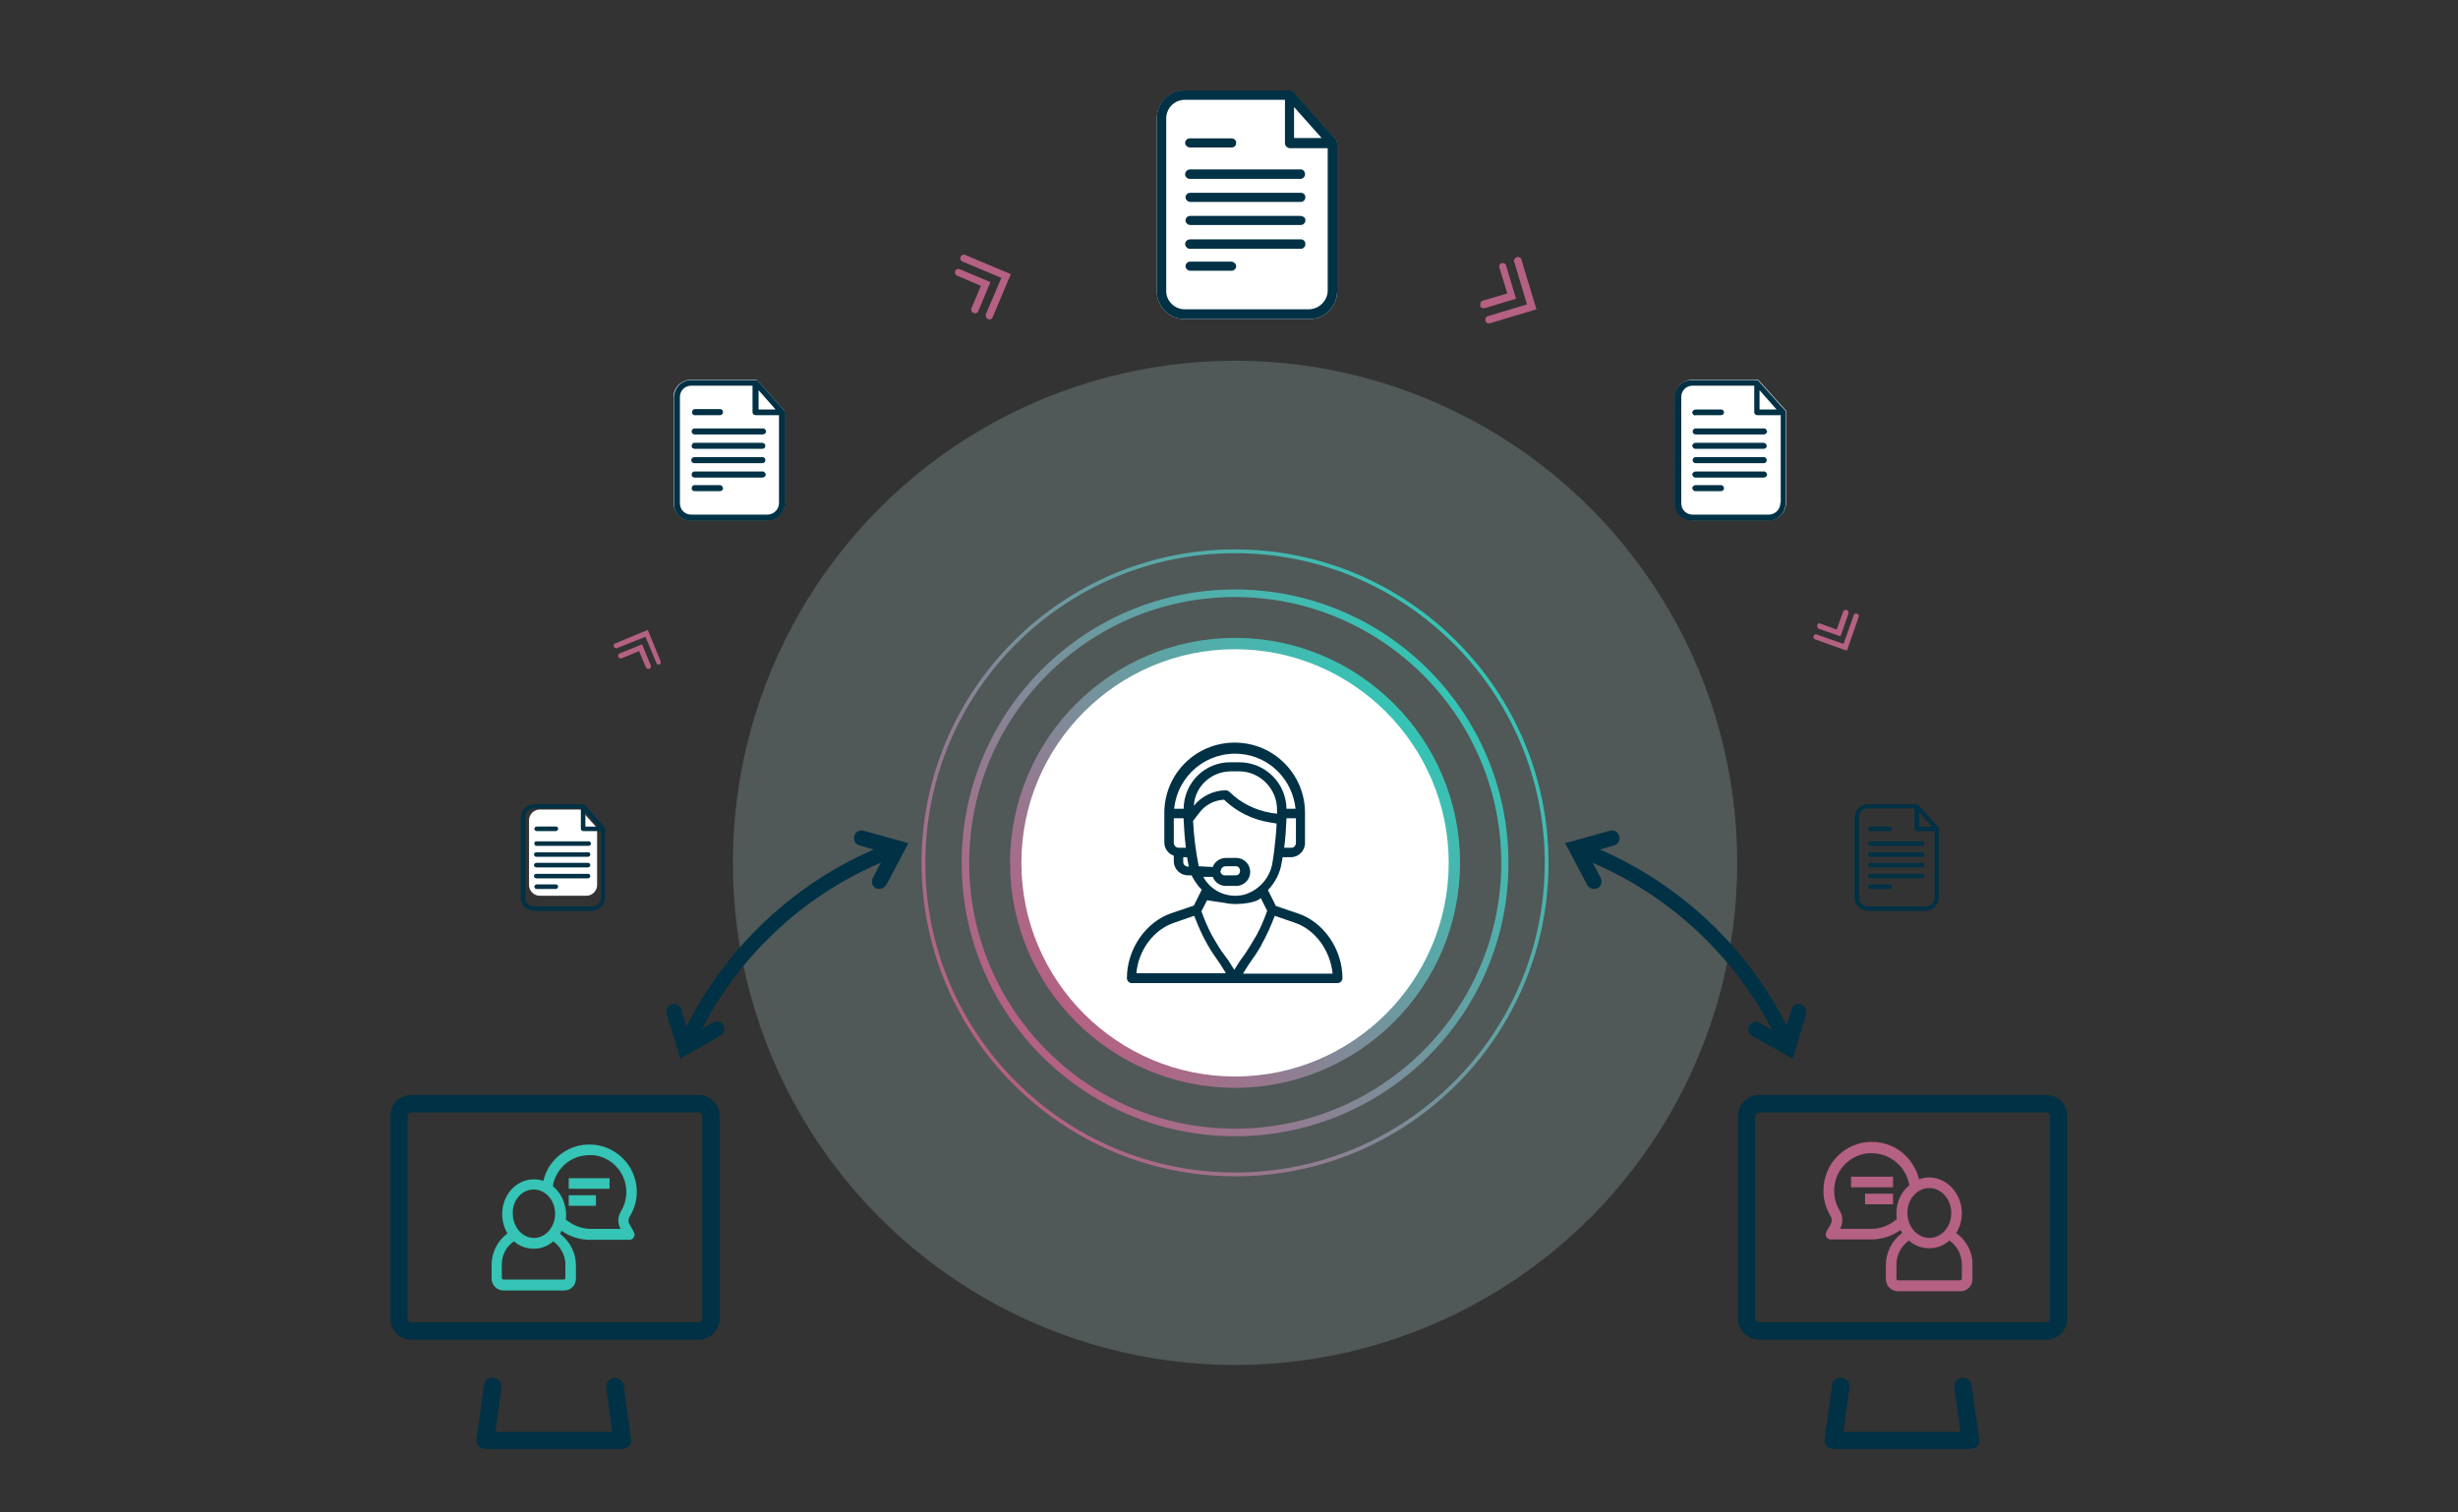 <?xml version="1.0" encoding="utf-8"?>
<!-- Generator: Adobe Illustrator 25.3.1, SVG Export Plug-In . SVG Version: 6.00 Build 0)  -->
<svg version="1.1" id="Layer_1" xmlns="http://www.w3.org/2000/svg" xmlns:xlink="http://www.w3.org/1999/xlink" x="0px" y="0px"
	 viewBox="0 0 650 400" style="enable-background:new 0 0 650 400;" xml:space="preserve">
<rect x="0" y="0" width="650" height="400" fill="#333333" stroke="none"/>
<style type="text/css">
	.st0{opacity:0.2;}
	.st1{fill:#C2EDE9;}
	.st2{fill:#FFFFFF;}
	.st3{fill:#003145;}
	.st4{fill:#35C4B5;}
	.st5{fill:#B56183;}
	.st6{fill:url(#SVGID_1_);}
	.st7{fill:url(#SVGID_2_);}
	.st8{fill:url(#SVGID_3_);}
</style>
<g>
	<g class="st0">
		<g>
			<circle class="st1" cx="326.6" cy="228.2" r="132.8"/>
		</g>
	</g>
	<circle class="st2" cx="326.5" cy="228.2" r="57.5"/>
	<g>
		<path class="st2" d="M207.5,109v24c0,2.5-2,4.6-4.6,4.6h-20.2c-2.5,0-4.5-2.1-4.6-4.6v-28c0-2.5,2.1-4.5,4.6-4.6h17
			c0.1,0,0.2,0,0.3,0.1c0,0,0,0,0.1,0c0.1,0,0.1,0.1,0.2,0.1l6.9,7.8c0,0,0,0.1,0.1,0.1s0,0.1,0.1,0.1S207.5,108.9,207.5,109z"/>
	</g>
	<g>
		<path class="st2" d="M353.6,37.8V77c0,4.1-3.3,7.4-7.4,7.4h-32.9c-4.1,0-7.4-3.3-7.4-7.4V31.4c0-4.1,3.3-7.4,7.4-7.4H341
			c0.2,0,0.4,0,0.5,0.1c0.1,0,0.1,0.1,0.1,0.1s0.2,0.1,0.3,0.2L353.2,37c0.1,0.1,0.1,0.1,0.1,0.2s0.1,0.1,0.1,0.1
			S353.6,37.7,353.6,37.8z"/>
	</g>
	<g>
		<path class="st2" d="M472.3,109v24c0,2.5-2.1,4.6-4.6,4.6h-20.2c-2.5,0-4.6-2.1-4.6-4.6v-28c0-2.5,2.1-4.5,4.6-4.6h17
			c0.1,0,0.2,0,0.3,0.1c0,0,0,0,0.1,0s0.1,0.1,0.2,0.1l7,7.8c0,0,0,0.1,0.1,0.1s0,0.1,0.1,0.1S472.3,108.9,472.3,109z"/>
	</g>
	<g>
		<path class="st2" d="M157.9,219.3v14.8c0,1.5-1.3,2.8-2.8,2.8h-12.4c-1.5,0-2.8-1.3-2.8-2.8v-17.2c0-1.5,1.3-2.8,2.8-2.8h10.5
			c0.1,0,0.1,0,0.2,0c0,0,0,0,0.1,0c0,0,0.1,0,0.1,0.1l4.3,4.8c0,0,0,0.1,0,0.1c0,0,0,0,0.1,0S157.9,219.3,157.9,219.3z"/>
	</g>
	<g>
		<path class="st3" d="M184.7,289.6h-75.9c-3.1,0-5.6,2.5-5.6,5.6v53.5c0,3.1,2.5,5.6,5.6,5.6h75.9c3.1,0,5.6-2.5,5.6-5.6v-53.5
			C190.3,292.1,187.8,289.6,184.7,289.6z M185.7,348.7c0,0.6-0.4,1-1,1h-75.9c-0.6,0-1-0.4-1-1v-53.5c0-0.6,0.4-1,1-1h75.9
			c0.6,0,1,0.4,1,1V348.7z"/>
	</g>
	<g>
		<path class="st3" d="M164.6,383.2h-36.3c-1.3,0-2.3-1.1-2.3-2.3c0-0.1,0-0.2,0-0.3l2-14.4c0.2-1.3,1.5-2.1,2.7-1.8
			c1.2,0.2,2,1.3,1.9,2.5l-1.6,11.8h30.9l-1.6-11.8c-0.1-1.3,0.8-2.4,2.1-2.5c1.2-0.1,2.3,0.7,2.5,1.9l2,14.4
			c0.1,0.7-0.1,1.3-0.6,1.8C165.9,382.9,165.3,383.2,164.6,383.2z"/>
	</g>
	<g>
		<rect x="150.4" y="311.6" class="st4" width="10.8" height="2.8"/>
	</g>
	<g>
		<rect x="150.4" y="316.1" class="st4" width="7.2" height="2.8"/>
	</g>
	<g>
		<path class="st4" d="M166.5,323.8L166.5,323.8c-0.4-0.6-0.4-1.4,0-2c3.7-5.9,1.8-13.6-4-17.2c-2.8-1.8-6.2-2.3-9.5-1.6
			c-3.3,0.8-6,2.8-7.8,5.6c-0.7,1.1-1.2,2.4-1.5,3.7c-0.8-0.3-1.7-0.4-2.5-0.4c-4.7,0-8.4,4.1-8.4,9.2c0,1.8,0.5,3.6,1.4,5.1
			c-2.6,1.9-4.2,5-4.2,8.3v3.6c0,1.8,1.4,3.2,3.2,3.2h16c0.8,0,1.6-0.3,2.2-0.9c0.6-0.6,0.9-1.4,0.9-2.2v-3.6c0-3.3-1.6-6.3-4.2-8.3
			c0.2-0.3,0.3-0.5,0.4-0.8c2.2,1.6,4.9,2.4,7.6,2.4h10.3c0.8,0,1.4-0.6,1.4-1.4c0-0.3-0.1-0.5-0.2-0.7L166.5,323.8z M149.5,338
			c0,0.2-0.2,0.4-0.4,0.4h-16c-0.2,0-0.4-0.2-0.4-0.4v-3.6c0-2.5,1.2-4.7,3.2-6.1c3,2.6,7.5,2.6,10.4,0c1.8,1.3,2.9,3.2,3.2,5.4V338
			z M141.1,314.6h0.5c2.9,0.3,5.2,3,5.2,6.4c0,3.5-2.5,6.4-5.6,6.4s-5.6-2.9-5.6-6.5C135.5,317.4,138,314.6,141.1,314.6z
			 M146.2,313.7c0.3-2.1,1.4-4.1,3-5.6c1.8-1.7,4.2-2.6,6.7-2.6h0.8c2.6,0.2,4.9,1.4,6.6,3.4c1.7,2,2.5,4.5,2.3,7.1
			c-0.1,1.5-0.6,3.1-1.4,4.4c-0.9,1.4-0.9,3.2-0.1,4.6l-7.8,0c-2.5,0-4.8-0.9-6.7-2.5c0.1-0.5,0.1-1,0.1-1.4
			C149.6,318.2,148.4,315.5,146.2,313.7z"/>
	</g>
	<g>
		<path class="st3" d="M541.1,289.6h-75.9c-3.1,0-5.6,2.5-5.6,5.6v53.5c0,3.1,2.5,5.6,5.6,5.6h75.9c3.1,0,5.6-2.5,5.6-5.6v-53.5
			C546.8,292.1,544.2,289.6,541.1,289.6z M542.1,348.7c0,0.6-0.4,1-1,1h-75.9c-0.6,0-1-0.4-1-1v-53.5c0-0.6,0.4-1,1-1h75.9
			c0.6,0,1,0.4,1,1V348.7z"/>
	</g>
	<g>
		<path class="st3" d="M521,383.2h-36.2c-0.7,0-1.3-0.3-1.8-0.8c-0.4-0.5-0.6-1.2-0.5-1.8l2-14.4c0.2-1.3,1.5-2.1,2.7-1.8
			c1.2,0.2,2,1.3,1.9,2.5l-1.6,11.8h30.9l-1.6-11.8c-0.1-1.3,0.8-2.4,2.1-2.5c1.2-0.1,2.3,0.7,2.5,1.9l2,14.4
			c0.1,0.7-0.1,1.3-0.5,1.8C522.3,382.9,521.7,383.2,521,383.2z"/>
	</g>
	<g>
		<rect x="489.5" y="311.2" class="st5" width="11.1" height="2.8"/>
	</g>
	<g>
		<rect x="493.2" y="315.7" class="st5" width="7.4" height="2.8"/>
	</g>
	<g>
		<path class="st5" d="M517.3,326.1c1-1.6,1.5-3.4,1.5-5.2c0-5.2-3.9-9.5-8.7-9.5c-0.9,0-1.8,0.2-2.6,0.5c-0.8-3.1-2.6-5.8-5.3-7.7
			c-2.8-1.9-6.3-2.6-9.6-2c-3.4,0.7-6.3,2.6-8.2,5.4c-1.9,2.9-2.6,6.3-2,9.7c0.3,1.6,0.9,3,1.7,4.4c0.4,0.6,0.4,1.4,0,2.1l-1.1,1.9
			c-0.1,0.2-0.2,0.5-0.2,0.7c0,0.8,0.6,1.4,1.4,1.4h10.6c2.8,0,5.5-0.9,7.8-2.5c0.1,0.3,0.3,0.6,0.4,0.8c-2.7,2-4.3,5.1-4.3,8.5v3.7
			c0,1.8,1.5,3.2,3.2,3.2h16.5c1.8,0,3.2-1.4,3.2-3.2v-3.7C521.7,331.2,520,328,517.3,326.1z M510.2,314.2c3.2,0,5.8,3,5.8,6.6v0
			c0,3.7-2.6,6.6-5.8,6.6c-3.2,0-5.8-3-5.8-6.6C504.3,317.2,507,314.2,510.2,314.2z M501.5,320.9c0,0.5,0,1,0.1,1.5
			c-1.9,1.7-4.3,2.6-6.9,2.6c0,0,0,0,0,0l-8.1,0c0.8-1.5,0.8-3.3-0.1-4.8c-1.4-2.3-1.8-5-1.2-7.6c0.6-2.6,2.2-4.8,4.5-6.2
			c1.3-0.8,2.8-1.3,4.3-1.4h0.9c4.9,0,9.1,3.6,9.9,8.5C502.7,315.2,501.5,317.9,501.5,320.9z M518.8,338.2c0,0.2-0.2,0.4-0.4,0.4
			h-16.5c-0.2,0-0.4-0.2-0.4-0.4v-3.7c0-2.6,1.2-4.9,3.3-6.4c3,2.7,7.7,2.7,10.7,0c2.1,1.4,3.3,3.8,3.3,6.4V338.2z"/>
	</g>
	<g>
		<path class="st3" d="M183.4,276.7l-3.6-1.6c10.9-24,31.2-43.1,55.9-52.3l1.4,3.7C213.3,235.3,193.8,253.6,183.4,276.7z"/>
	</g>
	<g>
		<path class="st3" d="M179.9,280l-3.6-11.9c-0.3-1.1,0.3-2.2,1.3-2.5c1.1-0.3,2.2,0.3,2.5,1.3l2.2,7.1l6.3-3.6
			c1-0.5,2.2-0.2,2.7,0.8c0.5,1,0.2,2.2-0.8,2.7L179.9,280z"/>
	</g>
	<g>
		<path class="st3" d="M232.5,235.1c-0.3,0-0.6-0.1-0.9-0.2c-1-0.5-1.3-1.7-0.8-2.7l3.5-6.6l-7-2c-1.1-0.3-1.7-1.4-1.4-2.5
			c0.3-1.1,1.4-1.7,2.5-1.4l11.8,3.3l-5.8,11C233.9,234.7,233.2,235.1,232.5,235.1z"/>
	</g>
	<g>
		<path class="st3" d="M470.7,276.7c-10.4-23.1-30-41.3-53.7-50.2l1.4-3.7c24.7,9.2,45.1,28.3,55.9,52.3L470.7,276.7z"/>
	</g>
	<g>
		<path class="st3" d="M474.1,280l-10.7-6c-1-0.5-1.3-1.8-0.8-2.7c0.5-1,1.8-1.3,2.7-0.8l6.3,3.6l2.2-7.1c0.3-1.1,1.4-1.7,2.5-1.3
			c1.1,0.3,1.6,1.4,1.3,2.5L474.1,280z"/>
	</g>
	<g>
		<path class="st3" d="M421.5,235.1c-0.7,0-1.4-0.4-1.8-1.1l-5.8-11l11.8-3.3c1.1-0.3,2.2,0.3,2.5,1.4c0.3,1.1-0.3,2.2-1.4,2.5l-7,2
			l3.5,6.6c0.5,1,0.1,2.2-0.8,2.7C422.1,235,421.8,235.1,421.5,235.1z"/>
	</g>
	<g>
		<path class="st3" d="M160,219C160,219,160,219,160,219c-0.1-0.1-0.1-0.1-0.1-0.2l-5.3-5.9l-0.1-0.1c0,0,0,0-0.1,0
			c-0.1,0-0.2-0.1-0.2-0.1h-13c-1.9,0-3.4,1.6-3.5,3.5v21.2c0,1.9,1.6,3.4,3.5,3.5h15.3c1.9,0,3.4-1.6,3.5-3.5v-18.3
			C160,219.1,160,219,160,219z M154.8,214.8l3.4,3.8h-3.4V214.8z M158.9,237.4c0,1.3-1,2.3-2.3,2.3h-15.4c-1.3,0-2.3-1-2.3-2.3
			v-21.3c0-1.3,1-2.3,2.3-2.3h12.4v5.4c0,0.3,0.3,0.6,0.6,0.6h4.7L158.9,237.4z"/>
	</g>
	<g>
		<path class="st3" d="M141.9,219.8h5.1c0.3,0,0.6-0.3,0.6-0.6l0,0l0,0c0-0.3-0.2-0.6-0.5-0.6c0,0,0,0,0,0h-5.2
			c-0.3,0-0.6,0.3-0.6,0.6S141.6,219.8,141.9,219.8L141.9,219.8z"/>
	</g>
	<g>
		<path class="st3" d="M147,233.9h-5.1c-0.3,0-0.6,0.3-0.6,0.6s0.3,0.6,0.6,0.6h5.1c0.3,0,0.6-0.3,0.6-0.6l0,0l0,0
			C147.6,234.1,147.3,233.9,147,233.9z"/>
	</g>
	<g>
		<path class="st3" d="M141.3,223.1c0,0.3,0.2,0.6,0.6,0.6c0,0,0,0,0,0h13.7c0.3,0,0.6-0.2,0.7-0.5c0-0.3-0.2-0.6-0.5-0.7
			c-0.1,0-0.1,0-0.2,0h-13.7C141.5,222.5,141.3,222.7,141.3,223.1L141.3,223.1z"/>
	</g>
	<g>
		<path class="st3" d="M155.5,225.4h-13.7c-0.3,0-0.6,0.3-0.6,0.6c0,0.3,0.3,0.6,0.6,0.6l0,0h13.7c0.3,0,0.6-0.3,0.6-0.6l0,0
			C156.1,225.6,155.9,225.4,155.5,225.4L155.5,225.4z"/>
	</g>
	<g>
		<path class="st3" d="M155.5,228.2h-13.7c-0.3,0-0.6,0.3-0.6,0.6s0.3,0.6,0.6,0.6h13.7c0.3,0,0.6-0.3,0.6-0.6l0,0
			C156.1,228.5,155.9,228.2,155.5,228.2L155.5,228.2z"/>
	</g>
	<g>
		<path class="st3" d="M155.5,231.1h-13.7c-0.3,0-0.6,0.3-0.6,0.6s0.3,0.6,0.6,0.6h13.7c0.3,0,0.6-0.3,0.6-0.6
			S155.9,231.1,155.5,231.1z"/>
	</g>
	<g>
		<path class="st3" d="M207.5,108.7C207.5,108.7,207.5,108.7,207.5,108.7c-0.2-0.2-0.1-0.2-0.2-0.2l-6.9-7.8c-0.1,0-0.1-0.1-0.2-0.1
			c0,0,0,0-0.1,0c-0.1,0-0.2-0.1-0.3-0.1h-17c-2.5,0-4.5,2-4.6,4.6v28c0,2.5,2,4.6,4.6,4.6H203c2.5,0,4.5-2.1,4.6-4.6V109
			C207.5,108.9,207.5,108.8,207.5,108.7z M200.6,103.2l4.5,5.1h-4.5V103.2z M206,133c0,1.7-1.3,3-2.9,3.1c0,0-0.1,0-0.1,0h-20.2
			c-1.7,0-3-1.3-3-3V105c0-1.7,1.3-3,3-3H199v7c0,0.4,0.3,0.8,0.8,0.8c0,0,0,0,0,0h6.2V133z"/>
	</g>
	<g>
		<path class="st3" d="M183.6,109.8h6.8c0.4,0,0.8-0.3,0.8-0.8l0,0c0-0.4-0.3-0.8-0.7-0.8h-6.8c-0.4,0-0.7,0.4-0.7,0.9
			C183,109.5,183.3,109.7,183.6,109.8z"/>
	</g>
	<g>
		<path class="st3" d="M190.4,128.3h-6.8c-0.4,0-0.7,0.4-0.7,0.9c0,0.4,0.3,0.6,0.7,0.7h6.8c0.4,0,0.8-0.3,0.8-0.8c0,0,0,0,0,0l0,0
			C191.1,128.7,190.8,128.3,190.4,128.3z"/>
	</g>
	<g>
		<path class="st3" d="M182.9,114.1c0,0.4,0.3,0.8,0.8,0.8h18c0.4,0,0.8-0.3,0.9-0.7c0-0.4-0.3-0.8-0.7-0.9c-0.1,0-0.1,0-0.2,0h-18
			C183.2,113.3,182.9,113.7,182.9,114.1L182.9,114.1z"/>
	</g>
	<g>
		<path class="st3" d="M201.6,117.1h-18c-0.4,0-0.7,0.4-0.7,0.9c0,0.4,0.3,0.6,0.7,0.7h18c0.4,0,0.8-0.3,0.8-0.8l0,0l0,0
			C202.4,117.5,202.1,117.2,201.6,117.1C201.7,117.1,201.7,117.1,201.6,117.1L201.6,117.1z"/>
	</g>
	<g>
		<path class="st3" d="M201.6,120.9h-18c-0.4,0-0.8,0.3-0.8,0.8c0,0.4,0.3,0.8,0.8,0.8h18c0.4,0,0.8-0.3,0.8-0.8l0,0l0,0
			C202.4,121.2,202.1,120.9,201.6,120.9L201.6,120.9z"/>
	</g>
	<g>
		<path class="st3" d="M201.6,124.7h-18c-0.4,0-0.7,0.4-0.7,0.9c0,0.4,0.3,0.6,0.7,0.7h18c0.4,0,0.8-0.3,0.9-0.7
			c0-0.4-0.3-0.8-0.7-0.9C201.8,124.6,201.7,124.6,201.6,124.7z"/>
	</g>
	<g>
		<path class="st3" d="M353.5,37.3c-0.1,0-0.1-0.1-0.1-0.1s-0.1-0.1-0.1-0.2l-11.3-12.7c-0.1-0.1-0.2-0.1-0.3-0.2s-0.1-0.1-0.1-0.1
			c-0.2-0.1-0.3-0.1-0.5-0.1h-27.8c-4.1,0-7.4,3.3-7.4,7.4V77c0,4.1,3.3,7.4,7.4,7.4h32.9c4.1,0,7.4-3.3,7.4-7.4V37.8
			C353.6,37.7,353.5,37.5,353.5,37.3z M342.2,28.3l7.3,8.2h-7.3V28.3z M351.1,76.8c0,2.7-2.2,4.9-4.9,5h-32.9
			c-2.7,0-4.9-2.2-4.9-4.8V31.3c0-2.7,2.2-4.9,4.9-4.9h26.5v11.5c0,0.7,0.6,1.2,1.2,1.3h10.1L351.1,76.8z"/>
	</g>
	<g>
		<path class="st3" d="M314.7,39h11c0.7,0,1.2-0.5,1.2-1.2c0,0,0,0,0,0l0,0c0-0.7-0.5-1.2-1.2-1.2h-11.1c-0.7,0-1.2,0.6-1.2,1.2
			S314,39,314.7,39L314.7,39z"/>
	</g>
	<g>
		<path class="st3" d="M325.7,69.2h-11c-0.7,0-1.2,0.6-1.2,1.2s0.6,1.2,1.2,1.2h11c0.7,0,1.2-0.6,1.2-1.2l0,0
			C326.9,69.8,326.4,69.3,325.7,69.2z"/>
	</g>
	<g>
		<path class="st3" d="M313.4,46.1c0,0.7,0.6,1.2,1.2,1.2H344c0.7-0.1,1.2-0.7,1.1-1.4c-0.1-0.6-0.5-1.1-1.1-1.1h-29.3
			C314,44.8,313.4,45.4,313.4,46.1L313.4,46.1z"/>
	</g>
	<g>
		<path class="st3" d="M344,51h-29.3c-0.7,0-1.2,0.6-1.2,1.2s0.6,1.2,1.2,1.2H344c0.7,0,1.2-0.6,1.2-1.2l0,0c0-0.7-0.5-1.2-1.1-1.2
			H344z"/>
	</g>
	<g>
		<path class="st3" d="M344,57.1h-29.3c-0.7,0-1.2,0.6-1.2,1.2s0.6,1.2,1.2,1.2H344c0.7,0,1.2-0.6,1.2-1.2l0,0
			C345.3,57.7,344.7,57.2,344,57.1C344.1,57.1,344.1,57.1,344,57.1L344,57.1z"/>
	</g>
	<g>
		<path class="st3" d="M344,63.3h-29.3c-0.7,0-1.3,0.6-1.3,1.2c0,0.7,0.6,1.3,1.2,1.3c0,0,0,0,0,0H344c0.7,0,1.2-0.6,1.2-1.2
			C345.2,63.8,344.7,63.3,344,63.3z"/>
	</g>
	<g>
		<path class="st3" d="M512.7,219C512.7,219,512.7,219,512.7,219c-0.1-0.1-0.1-0.1-0.1-0.2l-5.3-5.9l-0.1-0.1c0,0,0,0-0.1,0
			c-0.1,0-0.2-0.1-0.2-0.1h-13c-1.9,0-3.4,1.6-3.5,3.5v21.2c0,1.9,1.6,3.4,3.5,3.5h15.3c1.9,0,3.4-1.6,3.5-3.5v-18.3
			C512.7,219.1,512.7,219,512.7,219z M507.5,214.8l3.4,3.8h-3.4V214.8z M511.6,237.4c0,1.3-1,2.3-2.3,2.3h-15.4
			c-1.3,0-2.3-1-2.3-2.3v-21.3c0-1.3,1-2.3,2.3-2.3h12.4v5.4c0,0.3,0.3,0.6,0.6,0.6h4.7L511.6,237.4z"/>
	</g>
	<g>
		<path class="st3" d="M494.6,219.8h5.1c0.3,0,0.6-0.3,0.6-0.6l0,0c0-0.3-0.2-0.6-0.5-0.6c0,0,0,0,0,0h-5.2c-0.3,0-0.6,0.3-0.6,0.6
			S494.3,219.8,494.6,219.8L494.6,219.8L494.6,219.8z"/>
	</g>
	<g>
		<path class="st3" d="M499.7,233.9h-5.1c-0.3,0-0.6,0.3-0.6,0.6s0.3,0.6,0.6,0.6h5.1c0.3,0,0.6-0.3,0.6-0.6l0,0
			C500.3,234.1,500,233.9,499.7,233.9z"/>
	</g>
	<g>
		<path class="st3" d="M494,223.1c0,0.3,0.2,0.6,0.6,0.6c0,0,0,0,0,0h13.7c0.3,0,0.6-0.3,0.5-0.7c0-0.3-0.2-0.5-0.5-0.5h-13.6
			C494.3,222.5,494,222.7,494,223.1L494,223.1z"/>
	</g>
	<g>
		<path class="st3" d="M508.3,225.4h-13.7c-0.3,0-0.6,0.3-0.6,0.6c0,0.3,0.3,0.6,0.6,0.6h13.7c0.3,0,0.6-0.3,0.6-0.6l0,0
			C508.9,225.6,508.6,225.4,508.3,225.4L508.3,225.4z"/>
	</g>
	<g>
		<path class="st3" d="M508.3,228.2h-13.7c-0.3,0-0.6,0.3-0.6,0.6s0.3,0.6,0.6,0.6h13.7c0.3,0,0.6-0.3,0.6-0.6l0,0
			C508.9,228.5,508.6,228.2,508.3,228.2L508.3,228.2z"/>
	</g>
	<g>
		<path class="st3" d="M508.3,231.1h-13.7c-0.3,0-0.6,0.3-0.6,0.6s0.3,0.6,0.6,0.6h13.7c0.3,0,0.6-0.3,0.6-0.6
			S508.6,231.1,508.3,231.1L508.3,231.1z"/>
	</g>
	<g>
		<path class="st3" d="M472.2,108.7C472.2,108.7,472.2,108.7,472.2,108.7c-0.2-0.2-0.1-0.2-0.2-0.2l-7-7.8c0,0-0.1-0.1-0.2-0.1
			s0,0-0.1,0c-0.1,0-0.2-0.1-0.3-0.1h-17c-2.5,0-4.6,2-4.6,4.6v28c0,2.5,2.1,4.6,4.6,4.6h20.2c2.5,0,4.6-2.1,4.6-4.6V109
			C472.3,108.9,472.2,108.8,472.2,108.7z M465.3,103.2l4.5,5.1h-4.5V103.2z M470.8,133c0,1.7-1.3,3-2.9,3.1c0,0-0.1,0-0.1,0h-20.2
			c-1.7,0-3-1.3-3-3V105c0-1.7,1.3-3,3-3h16.3v7c0,0.4,0.3,0.8,0.8,0.8l0,0h6.2V133z"/>
	</g>
	<g>
		<path class="st3" d="M448.4,109.8h6.7c0.4,0,0.8-0.3,0.8-0.7c0,0,0,0,0,0l0,0c0-0.4-0.3-0.8-0.7-0.8h-6.8c-0.4,0-0.8,0.3-0.9,0.7
			c0,0.4,0.3,0.8,0.7,0.9C448.3,109.8,448.4,109.8,448.4,109.8L448.4,109.8z"/>
	</g>
	<g>
		<path class="st3" d="M455.1,128.3h-6.7c-0.4,0-0.8,0.3-0.9,0.7c0,0.4,0.3,0.8,0.7,0.9c0.1,0,0.1,0,0.2,0h6.7
			c0.4,0,0.8-0.3,0.8-0.7c0,0,0,0,0,0l0,0C455.9,128.7,455.6,128.3,455.1,128.3z"/>
	</g>
	<g>
		<path class="st3" d="M447.6,114.1c0,0.4,0.3,0.8,0.8,0.8c0,0,0,0,0,0h18c0.4,0,0.8-0.3,0.9-0.7c0-0.4-0.3-0.8-0.7-0.9
			c-0.1,0-0.1,0-0.2,0h-18C448,113.3,447.6,113.7,447.6,114.1C447.6,114.1,447.6,114.1,447.6,114.1L447.6,114.1z"/>
	</g>
	<g>
		<path class="st3" d="M466.4,117.1h-18c-0.4,0-0.8,0.3-0.9,0.7c0,0.4,0.3,0.8,0.7,0.9c0.1,0,0.1,0,0.2,0h18c0.4,0,0.8-0.3,0.8-0.7
			c0,0,0,0,0,0l0,0C467.2,117.5,466.9,117.2,466.4,117.1C466.5,117.1,466.5,117.1,466.4,117.1L466.4,117.1z"/>
	</g>
	<g>
		<path class="st3" d="M466.4,120.9h-18c-0.4,0-0.8,0.3-0.8,0.8c0,0.4,0.3,0.8,0.8,0.8h18c0.4,0,0.8-0.3,0.8-0.7c0,0,0,0,0,0l0,0
			C467.2,121.2,466.9,120.9,466.4,120.9L466.4,120.9z"/>
	</g>
	<g>
		<path class="st3" d="M466.4,124.7h-18c-0.4,0-0.8,0.3-0.9,0.7c0,0.4,0.3,0.8,0.7,0.9c0.1,0,0.1,0,0.2,0h18c0.4,0,0.8-0.3,0.9-0.7
			c0-0.4-0.3-0.8-0.7-0.9C466.5,124.6,466.5,124.6,466.4,124.7z"/>
	</g>
	<g>
		<path class="st5" d="M174.2,175.8c-0.3,0-0.5-0.2-0.6-0.4l-2.9-7l-7.5,3c-0.4,0.1-0.8-0.1-0.9-0.4c-0.1-0.3,0-0.7,0.3-0.8l8.7-3.6
			l3.4,8.3c0.1,0.3,0,0.7-0.4,0.9c0,0,0,0,0,0C174.4,175.7,174.3,175.8,174.2,175.8z"/>
	</g>
	<g>
		<path class="st5" d="M171.4,176.9c-0.3,0-0.5-0.2-0.6-0.4l-1.8-4.3l-4.6,1.9c-0.3,0.1-0.7,0-0.9-0.4c0,0,0,0,0,0
			c-0.1-0.4,0-0.8,0.4-0.9l5.9-2.4l2.3,5.6c0.1,0.3,0,0.7-0.4,0.9c0,0,0,0,0,0C171.6,176.9,171.5,176.9,171.4,176.9z"/>
	</g>
	<g>
		<path class="st5" d="M479.7,168c0.2-0.2,0.5-0.3,0.7-0.2l7.1,2.5l2.7-7.6c0.1-0.4,0.5-0.5,0.9-0.4c0.4,0.1,0.5,0.5,0.4,0.9
			l-3.1,8.9l-8.4-3c-0.4-0.1-0.5-0.5-0.4-0.9C479.6,168.1,479.6,168.1,479.7,168z"/>
	</g>
	<g>
		<path class="st5" d="M480.6,165.1c0.2-0.2,0.5-0.3,0.7-0.2l4.4,1.6l1.7-4.7c0.1-0.4,0.5-0.6,0.9-0.5c0.4,0.1,0.6,0.5,0.5,0.9
			c0,0,0,0,0,0.1l-2.1,6l-5.7-2c-0.4-0.1-0.5-0.5-0.4-0.9C480.5,165.3,480.6,165.2,480.6,165.1z"/>
	</g>
	<g>
		<path class="st5" d="M260.9,84.1c-0.2-0.3-0.3-0.7-0.2-1l4.1-9.6l-10.2-4.3c-0.5-0.2-0.8-0.7-0.6-1.2c0.2-0.5,0.7-0.8,1.2-0.6
			c0.1,0,0.1,0,0.2,0.1l11.9,5l-4.8,11.4c-0.2,0.5-0.8,0.7-1.2,0.5C261.1,84.3,261,84.2,260.9,84.1z"/>
	</g>
	<g>
		<path class="st5" d="M257.1,82.5c-0.3-0.3-0.3-0.7-0.2-1l2.5-5.9l-6.3-2.7c-0.5-0.2-0.7-0.7-0.5-1.2c0,0,0,0,0,0
			c0.2-0.5,0.7-0.7,1.2-0.5c0,0,0,0,0,0l8.1,3.4l-3.2,7.7c-0.2,0.5-0.8,0.7-1.2,0.5C257.3,82.7,257.2,82.6,257.1,82.5z"/>
	</g>
	<g>
		<path class="st5" d="M392.8,84.4c0-0.4,0.3-0.7,0.7-0.8l10.3-3.1l-3.3-11c-0.3-0.5-0.1-1.1,0.4-1.4s1.1-0.1,1.4,0.4
			c0.1,0.1,0.1,0.2,0.1,0.4l3.9,12.9L394,85.5c-0.5,0.1-1.1-0.1-1.2-0.7C392.8,84.7,392.7,84.5,392.8,84.4z"/>
	</g>
	<g>
		<path class="st5" d="M391.5,80.3c0-0.4,0.3-0.7,0.7-0.8l6.4-1.9l-2.1-6.8c-0.2-0.5,0.1-1.1,0.6-1.2c0.5-0.1,1.1,0.1,1.2,0.7
			l2.6,8.7l-8.3,2.5c-0.5,0.1-1.1-0.1-1.2-0.7C391.5,80.6,391.5,80.5,391.5,80.3z"/>
	</g>
	<g>
		
			<linearGradient id="SVGID_1_" gradientUnits="userSpaceOnUse" x1="372.123" y1="303.348" x2="281.017" y2="379.792" gradientTransform="matrix(1 0 0 1 0 -113.34)">
			<stop  offset="0" style="stop-color:#35C4B5"/>
			<stop  offset="1" style="stop-color:#B56183"/>
		</linearGradient>
		<path class="st6" d="M326.6,287.7c-32.8,0-59.5-26.7-59.5-59.5c0-32.8,26.7-59.5,59.5-59.5c32.8,0,59.5,26.7,59.5,59.5
			C386.1,261,359.4,287.7,326.6,287.7z M326.6,171.7c-31.1,0-56.5,25.3-56.5,56.5c0,31.1,25.3,56.5,56.5,56.5
			c31.1,0,56.5-25.3,56.5-56.5C383.1,197.1,357.7,171.7,326.6,171.7z"/>
	</g>
	<g>
		<path class="st3" d="M343.3,241.6l-5.9-2l-2.1-4.2c1.9-2,3.2-4.5,3.6-7.1l0.3-1.6h2.2c2,0,3.7-1.7,3.7-3.7V215
			c0-10.3-8.3-18.6-18.6-18.6c-10.3,0-18.6,8.3-18.6,18.6v7.8c0,1.6,1,3,2.5,3.5v1.5c0,2,1.7,3.7,3.7,3.7h1c0.6,1.2,1.3,2.2,2.1,3.2
			c0.2,0.2,0.4,0.4,0.6,0.6l-2.1,4.2l-5.9,2c-6.8,2.3-11.8,9.5-11.8,17.2c0,0.7,0.6,1.3,1.2,1.3c0,0,0,0,0,0h54.5
			c0.7,0,1.3-0.6,1.3-1.3c0,0,0,0,0,0C355,251.1,350.1,243.9,343.3,241.6z M342.7,222.9c0,0.7-0.5,1.3-1.2,1.3c0,0,0,0,0,0h-1.9
			c0.3-2.4,0.5-5,0.6-7.6v-0.2h2.5V222.9z M311.7,224.2c-0.7,0-1.2-0.5-1.3-1.2l0,0v-6.6h2.6v0.4l0,0c0.1,2.5,0.3,5,0.6,7.4
			L311.7,224.2z M314.2,229.2c-0.7,0-1.3-0.5-1.3-1.2c0,0,0,0,0,0v-1.3h1l0.3,1.6c0.1,0.3,0.1,0.6,0.2,0.9L314.2,229.2z M313,213.9
			h-2.5c0.9-8.9,8.7-15.3,17.6-14.5c7.7,0.7,13.7,6.8,14.5,14.5h-2.4c-0.1-6.8-5.6-12.3-12.5-12.3h-2.2
			C318.6,201.5,313.1,207,313,213.9z M325.5,204h2.2c5.5,0,10,4.6,10,10.1v1.1l0,0l-1.5-0.2c-4.2-0.7-8.1-2.6-11.1-5.6
			c-0.2-0.2-0.5-0.3-0.8-0.4c-3.3,0-6.5,1.5-8.6,4.1C316,207.9,320.4,204,325.5,204L325.5,204z M317,229.1c-0.8-3.9-1.3-8-1.5-12
			l1.7-2.2c1.5-2,3.9-3.3,6.5-3.4c3.3,3.2,7.6,5.3,12.1,6l1.8,0.3c-0.1,2.5-0.4,5-0.7,7.6l0,0c-0.1,0.8-0.2,1.3-0.4,2.7
			c-0.6,4-3.5,7.3-7.4,8.5c-4.3,1.1-8.8-0.8-10.9-4.7h2.5c0.6,1.5,1.9,2.4,3.5,2.4h2.5c2.1,0.1,3.8-1.5,3.9-3.5
			c0.1-2.1-1.5-3.8-3.5-3.9c-0.1,0-0.3,0-0.4,0h-2.5c-1.6,0-3,1-3.5,2.4L317,229.1z M324,238.8l0.4,0.1c0.7,0.1,1.5,0.2,2.2,0.2
			c0.7,0,1.3-0.1,2-0.1c4.1-0.4,4.8-1.5,4.8-1.5l1.7,3.4c-0.8,2.2-1.7,4.4-2.8,6.4l-1.3,2.2c-0.9,1.5-1.8,2.9-2.8,4.2
			c-0.6,0.9-1.2,1.8-1.8,2.8l-1.7-2.7c0,0,0-0.1-0.1-0.1c-1-1.3-2-2.7-2.8-4.1l-1.3-2.2c-1.1-2.1-2-4.2-2.8-6.4l1.5-2.9
			 M322.8,230.4c0-0.7,0.6-1.3,1.3-1.3c0,0,0,0,0,0h2.5c0.7-0.1,1.3,0.4,1.3,1.1c0.1,0.7-0.4,1.3-1.1,1.3H324
			c-0.6,0.1-1.2-0.4-1.3-1.1C322.8,230.5,322.8,230.4,322.8,230.4L322.8,230.4z M300.5,257.5c0.5-6.2,4.6-11.7,10.1-13.5l5.2-1.8
			c1,2.6,2.1,5.2,3.5,7.6l0,0c1,1.8,2.2,3.5,3.4,5.2l1.5,2.4H300.5z M328.7,257.5l1.5-2.4c1.2-1.7,2.4-3.4,3.4-5.2v-0.1l0,0
			c1.4-2.4,2.5-5,3.5-7.6l5.2,1.8c5.5,1.8,9.5,7.4,10.1,13.5H328.7z"/>
	</g>
	<g>
		
			<linearGradient id="SVGID_2_" gradientUnits="userSpaceOnUse" x1="382.017" y1="295.104" x2="271.263" y2="388.036" gradientTransform="matrix(1 0 0 1 0 -113.34)">
			<stop  offset="0" style="stop-color:#35C4B5"/>
			<stop  offset="1" style="stop-color:#B56183"/>
		</linearGradient>
		<path class="st7" d="M326.6,300.5c-39.9,0-72.3-32.4-72.3-72.3c0-39.9,32.4-72.3,72.3-72.3c39.9,0,72.3,32.4,72.3,72.3
			C399,268.1,366.5,300.5,326.6,300.5z M326.6,157.9c-38.8,0-70.3,31.5-70.3,70.3c0,38.8,31.5,70.3,70.3,70.3S397,267,397,228.2
			C397,189.5,365.4,157.9,326.6,157.9z"/>
	</g>
	<g>
		
			<linearGradient id="SVGID_3_" gradientUnits="userSpaceOnUse" x1="390.119" y1="288.307" x2="263.161" y2="394.833" gradientTransform="matrix(1 0 0 1 0 -113.34)">
			<stop  offset="0" style="stop-color:#35C4B5"/>
			<stop  offset="1" style="stop-color:#B56183"/>
		</linearGradient>
		<path class="st8" d="M326.6,311.1c-45.7,0-82.9-37.2-82.9-82.9c0-45.7,37.2-82.9,82.9-82.9c45.7,0,82.9,37.2,82.9,82.9
			C409.5,273.9,372.4,311.1,326.6,311.1z M326.6,146.3c-45.2,0-81.9,36.7-81.9,81.9c0,45.2,36.7,81.9,81.9,81.9
			c45.2,0,81.9-36.7,81.9-81.9C408.5,183.1,371.8,146.3,326.6,146.3z"/>
	</g>
</g>
</svg>

